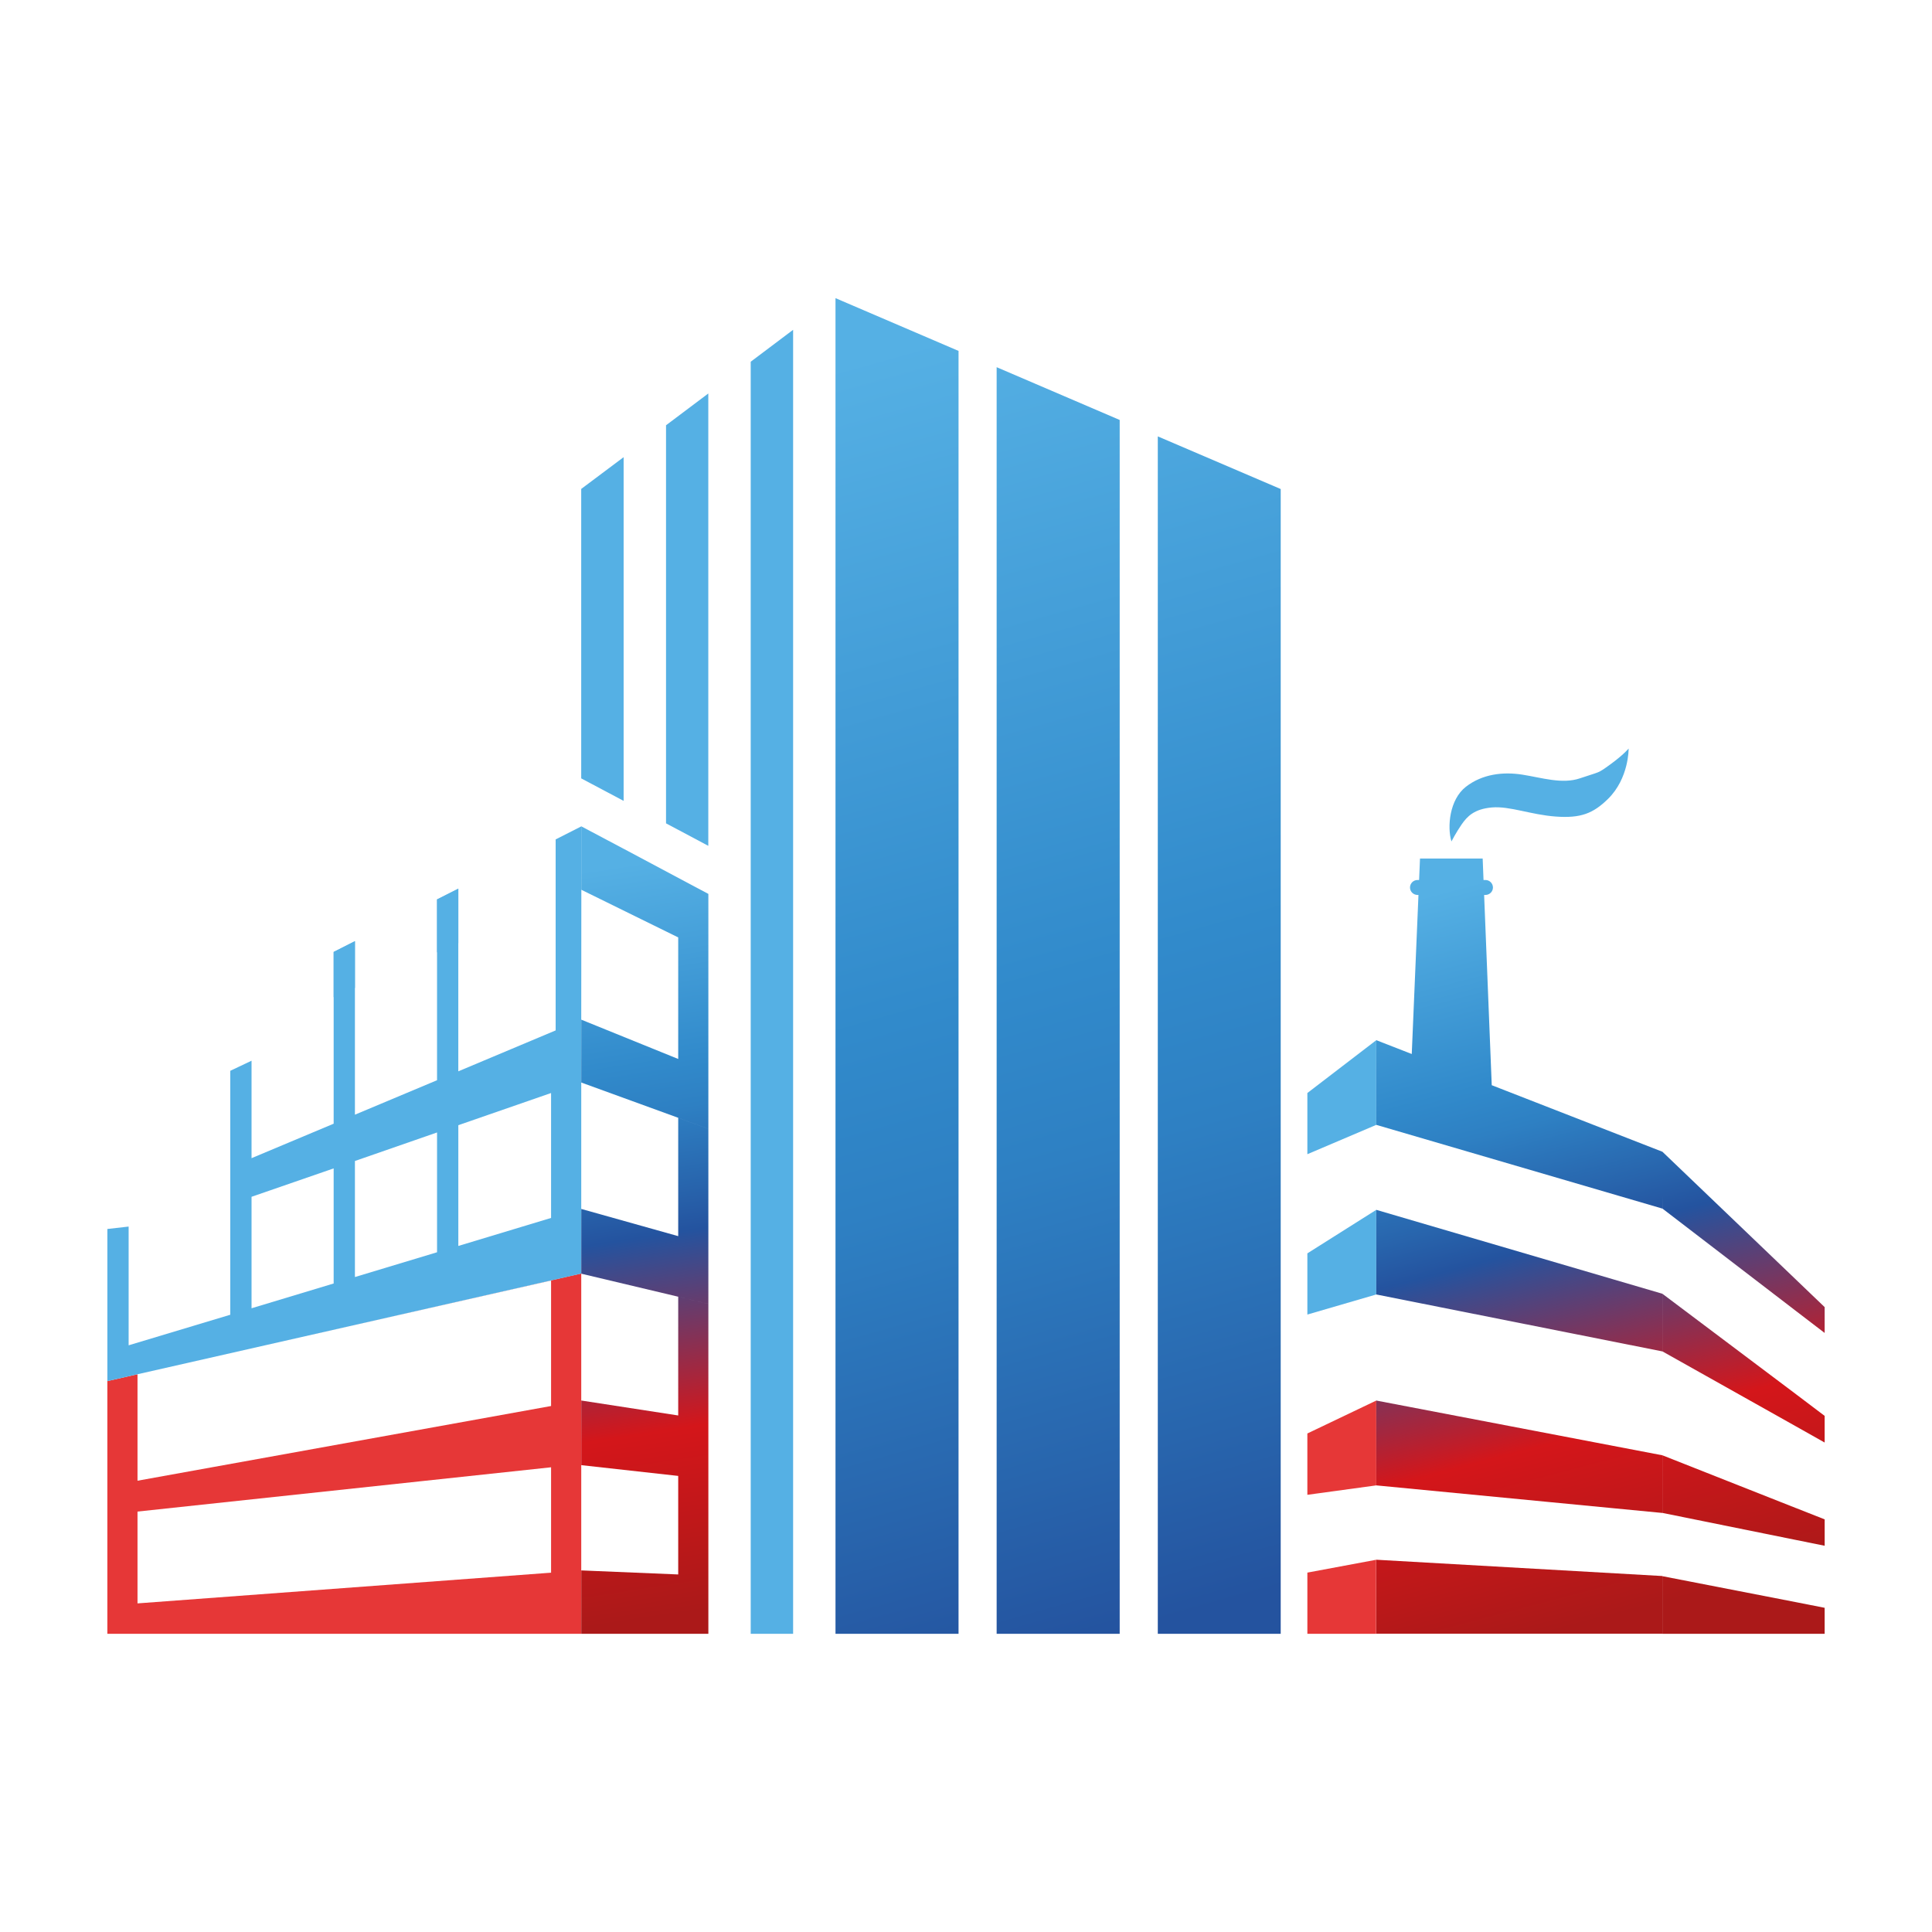 <?xml version="1.0" encoding="UTF-8"?> <svg xmlns="http://www.w3.org/2000/svg" xmlns:xlink="http://www.w3.org/1999/xlink" id="_Слой_1" data-name="Слой_1" version="1.1" viewBox="0 0 127.561 127.559"><defs><style> .st0 { fill: #2657a2; } .st1 { fill: url(#_Безымянный_градиент_129); } .st2 { fill: #55b0e4; } .st3 { fill: url(#_Безымянный_градиент_1291); } .st4 { fill: #e63737; } .st5 { fill: url(#_Безымянный_градиент_97); } </style><linearGradient id="_Безымянный_градиент_97" data-name="Безымянный градиент 97" x1="56.836" y1="23.664" x2="79.978" y2="106.128" gradientUnits="userSpaceOnUse"><stop offset="0" stop-color="#55b0e4"></stop><stop offset=".5" stop-color="#318acb"></stop><stop offset=".636" stop-color="#2e80c3"></stop><stop offset=".867" stop-color="#2865ad"></stop><stop offset="1" stop-color="#24539f"></stop></linearGradient><linearGradient id="_Безымянный_градиент_129" data-name="Безымянный градиент 129" x1="95.567" y1="58.746" x2="108.089" y2="106.254" gradientUnits="userSpaceOnUse"><stop offset="0" stop-color="#55b0e4"></stop><stop offset=".268" stop-color="#318acb"></stop><stop offset=".331" stop-color="#2e80c3"></stop><stop offset=".436" stop-color="#2865ad"></stop><stop offset=".496" stop-color="#24539f"></stop><stop offset=".755" stop-color="#d4161a"></stop><stop offset="1" stop-color="#ab1919"></stop></linearGradient><linearGradient id="_Безымянный_градиент_1291" data-name="Безымянный градиент 129" x1="38.565" y1="57.497" x2="46.114" y2="106.365" xlink:href="#_Безымянный_градиент_129"></linearGradient></defs><polygon class="st2" points="41.175 30.185 41.175 52.878 38.375 51.393 38.375 32.282 41.175 30.185"></polygon><polygon class="st2" points="49.566 23.883 49.566 107.872 52.366 107.872 52.366 21.776 49.566 23.883"></polygon><polygon class="st2" points="43.975 28.078 43.975 54.362 46.766 55.846 46.766 25.98 43.975 28.078"></polygon><path class="st0" d="M38.377,71.476"></path><line class="st0" x1="38.377" y1="103.677" x2="38.377" y2="103.686"></line><polygon class="st4" points="90.862 102.984 90.862 107.872 86.32 107.872 86.32 103.832 90.862 102.984"></polygon><polygon class="st2" points="86.319 72.167 86.319 76.207 90.869 74.27 90.869 68.679 86.319 72.167"></polygon><polygon class="st2" points="86.319 82.754 86.319 86.794 90.869 85.468 90.869 79.88 86.319 82.754"></polygon><polygon class="st4" points="86.319 94.646 86.319 98.695 90.869 98.073 90.869 92.472 86.319 94.646"></polygon><path class="st4" d="M36.385,84.539v8.293l-27.306,4.933v-7.031l-1.991.453v16.684h31.289v-23.786l-1.991.453ZM36.385,103.837l-27.306,2.027v-6.062l27.306-2.924v6.96Z"></path><polygon class="st4" points="38.376 69.89 38.376 71.473 36.385 72.166 36.385 70.504 38.376 69.89"></polygon><path class="st5" d="M63.288,23.169v84.703h-8.124V19.685l8.124,3.484ZM65.804,24.244v83.627h8.124V27.728l-8.124-3.484ZM76.444,28.813v79.059h8.115V32.288l-8.115-3.475Z"></path><path class="st1" d="M98.508,72.044l-.614-15.359h-4.138l-.601,14.254,5.353,1.105ZM98.074,58.102h-4.48c-.276,0-.498.222-.498.498,0,.267.222.489.498.489h4.48c.276,0,.498-.222.498-.489,0-.276-.222-.498-.498-.498ZM120.473,106.157v1.715h-10.711v-3.804l8.818,1.715,1.893.373ZM109.758,85.394,109.776,76.052l-.018-.009-18.889-7.365v5.591l18.889,5.528.018-3.745ZM90.87,79.88v5.588l18.889,3.759v-3.807l-18.889-5.54ZM90.87,98.073l18.889,1.82-0-3.807-18.889-3.614v5.601ZM109.758,107.865v-3.807l-18.889-1.076v4.883h18.889ZM118.58,99.571l-1.013-.4-7.804-3.084v3.804l8.818,1.786,1.893.382v-1.742l-1.893-.747ZM118.58,84.488l-8.8-8.426-.018-.018v3.751l8.818,6.764,1.893,1.449v-1.706l-1.893-1.813ZM118.58,92.052l-8.818-6.63v3.804l8.818,4.951,1.893,1.067v-1.76l-1.893-1.431ZM96.504,54.435c.361-.521.822-1.022,2.004-1.123,1.174-.1,2.567.481,4.211.601,1.644.12,2.466-.2,3.449-1.163,1.392-1.364,1.363-3.328,1.363-3.328,0,0-.321.401-1.203,1.043s-.659.462-2.005.922c-1.178.403-2.526-.04-3.809-.241s-2.647-.04-3.729.802-1.243,2.646-.953,3.609c0,0,.312-.601.672-1.123Z"></path><path class="st0" d="M38.377,67.325"></path><polygon class="st4" points="38.377 84.088 38.377 84.097 17.924 88.728 38.377 84.088"></polygon><polygon class="st2" points="23.435 62.142 23.435 65.227 22.031 65.84 22.031 62.854 23.435 62.142"></polygon><polygon class="st2" points="30.262 58.676 30.262 62.267 28.857 62.88 28.857 59.387 30.262 58.676"></polygon><path class="st2" d="M36.687,55.42v12.613l-6.427,2.702v-12.062l-1.404.711v11.938l-5.422,2.276v-11.458l-1.404.711v11.342l-5.422,2.276v-6.435l-1.404.667v16.106l-6.711,2.018v-7.84l-1.404.16v10.044l1.991-.453,27.306-6.195,1.991-.453v-16.764l.009-12.764-1.697.862ZM22.03,84.743l-5.422,1.636v-7.36l5.422-1.875v7.6ZM28.856,82.681l-5.422,1.636v-7.662l5.422-1.884v7.911ZM36.385,80.415l-6.124,1.849v-7.973l6.124-2.124v8.249Z"></path><path class="st4" d="M8.982,99.82"></path><path class="st0" d="M38.377,96.665"></path><path class="st3" d="M46.77,59.022v3.849l-1.991-.978-6.4-3.147v-4.187l2.8,1.484,5.591,2.978ZM44.779,69.919l-6.401-2.596v4.151l6.401,2.329,1.991.729v-3.804l-1.991-.809ZM44.779,81.617l-6.4-1.796v4.275l6.4,1.52,1.991.471v-3.911l-1.991-.56ZM44.779,93.457l-6.4-.987v4.267l6.4.711,1.991.222v-3.911l-1.991-.302ZM44.779,103.954l-6.4-.267v4.187h8.391v-3.84l-1.991-.08ZM44.779,61.893v8.027l1.991.809v-7.858l-1.991-.978ZM44.779,81.617l1.991.56v-7.644l-1.991-.729v7.813ZM44.779,93.457l1.991.302v-7.671l-1.991-.471v7.84ZM44.779,103.954l1.991.08v-6.364l-1.991-.222v6.507Z"></path></svg> 